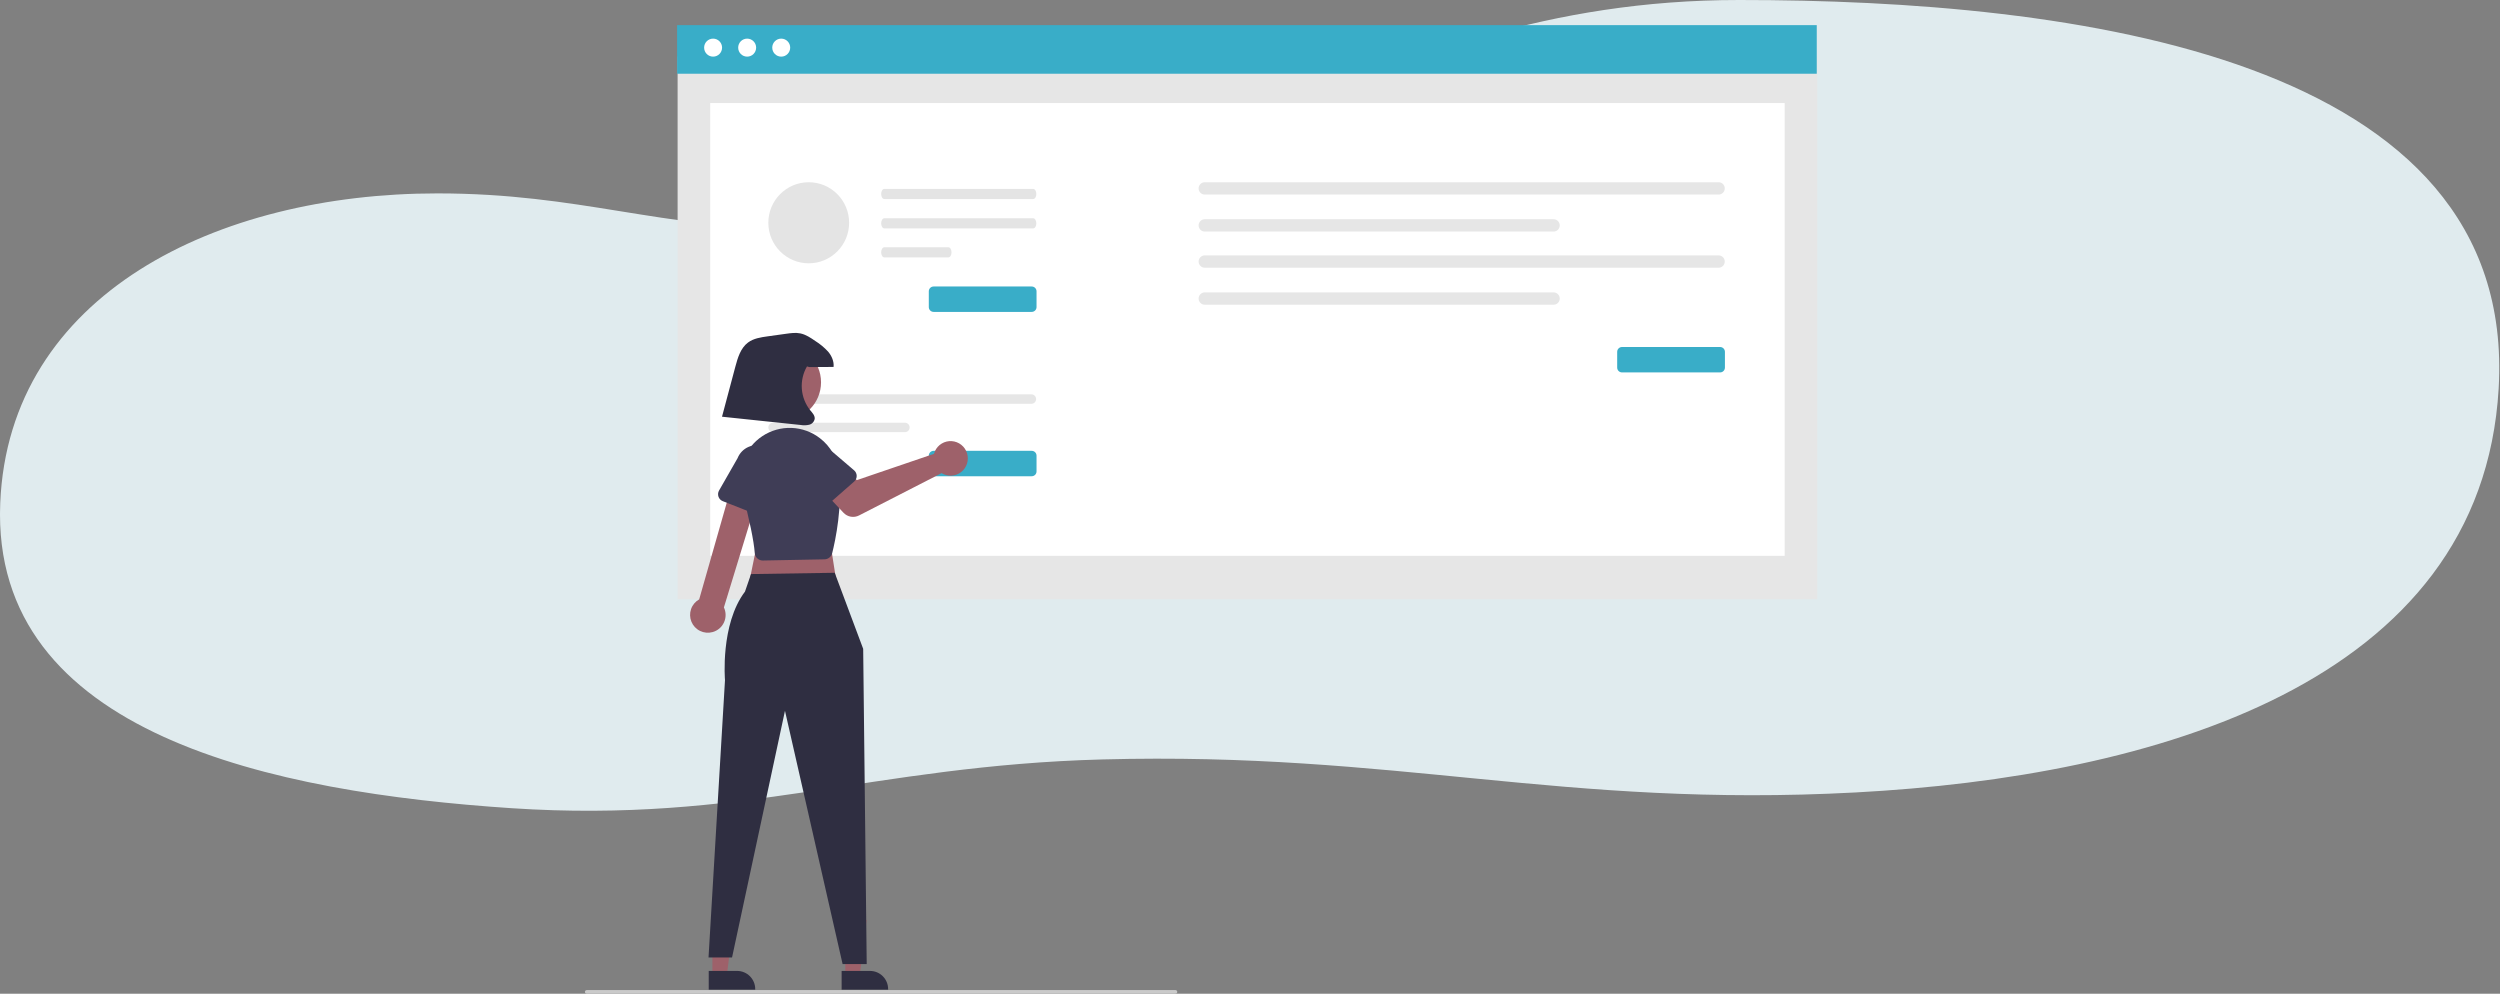<svg width="795" height="316" viewBox="0 0 795 316" fill="none" xmlns="http://www.w3.org/2000/svg">
<rect x="0" y="0" width="795" height="316" fill="#808080" stroke="none"/>
<path d="M553.075 0C659.003 3.55541e-05 800.661 17.747 794.575 123.5C789.156 217.664 684.26 246.963 590.075 252C496.575 257 444.162 238.996 350.575 241.5C276.934 243.471 236.08 261.9 162.575 257C87.575 252 -2.976 233.843 0.075 160C2.821 93.526 69.075 61.5 139.075 61.5C184.598 61.5 209.553 72.725 255.075 73C374.89 73.725 431.075 -4.09484e-05 553.075 0Z" fill="#E0EBEE"/>
<g clip-path="url(#clip0)">
<path d="M577.885 17.97H215.479V190.542H577.885V17.97Z" fill="#E6E6E6"/>
<path d="M567.522 32.769H225.842V176.751H567.522V32.769Z" fill="white"/>
<path d="M577.73 8H215.324V23.45H577.73V8Z" fill="#39ADC8"/>
<path d="M226.766 18.01C228.342 18.01 229.619 16.728 229.619 15.146C229.619 13.565 228.342 12.283 226.766 12.283C225.19 12.283 223.912 13.565 223.912 15.146C223.912 16.728 225.19 18.01 226.766 18.01Z" fill="white"/>
<path d="M237.597 18.01C239.173 18.01 240.451 16.728 240.451 15.146C240.451 13.565 239.173 12.283 237.597 12.283C236.021 12.283 234.743 13.565 234.743 15.146C234.743 16.728 236.021 18.01 237.597 18.01Z" fill="white"/>
<path d="M248.429 18.01C250.005 18.01 251.282 16.728 251.282 15.146C251.282 13.565 250.005 12.283 248.429 12.283C246.853 12.283 245.575 13.565 245.575 15.146C245.575 16.728 246.853 18.01 248.429 18.01Z" fill="white"/>
<path d="M245.825 125.402C245.428 125.404 245.049 125.563 244.769 125.844C244.49 126.126 244.333 126.507 244.333 126.905C244.333 127.303 244.49 127.684 244.769 127.966C245.049 128.247 245.428 128.406 245.825 128.408H327.99C328.386 128.406 328.766 128.247 329.045 127.966C329.325 127.684 329.482 127.303 329.482 126.905C329.482 126.507 329.325 126.126 329.045 125.844C328.766 125.563 328.386 125.404 327.99 125.402H245.825Z" fill="#E6E6E6"/>
<path d="M245.825 134.419C245.428 134.421 245.049 134.58 244.769 134.861C244.49 135.143 244.333 135.524 244.333 135.922C244.333 136.32 244.49 136.701 244.769 136.983C245.049 137.264 245.428 137.423 245.825 137.425H287.772C288.168 137.423 288.547 137.264 288.827 136.983C289.107 136.701 289.264 136.32 289.264 135.922C289.264 135.524 289.107 135.143 288.827 134.861C288.547 134.58 288.168 134.421 287.772 134.419H245.825Z" fill="#E6E6E6"/>
<path d="M328.093 151.443H296.881C296.477 151.442 296.09 151.281 295.804 150.994C295.518 150.707 295.357 150.318 295.357 149.913V144.894C295.357 144.489 295.518 144.1 295.804 143.813C296.09 143.526 296.477 143.365 296.881 143.364H328.093C328.498 143.365 328.885 143.526 329.171 143.813C329.457 144.1 329.618 144.489 329.618 144.894V149.913C329.618 150.318 329.457 150.707 329.171 150.994C328.885 151.281 328.498 151.442 328.093 151.443Z" fill="#39ADC8"/>
<path d="M328.093 99.185H296.881C296.477 99.185 296.09 99.023 295.804 98.736C295.518 98.45 295.357 98.061 295.357 97.655V92.637C295.357 92.231 295.518 91.842 295.804 91.555C296.09 91.268 296.477 91.107 296.881 91.106H328.093C328.498 91.107 328.885 91.268 329.171 91.555C329.457 91.842 329.618 92.231 329.618 92.637V97.655C329.618 98.061 329.457 98.45 329.171 98.736C328.885 99.023 328.498 99.185 328.093 99.185Z" fill="#39ADC8"/>
<path d="M383.107 57.95C382.59 57.95 382.093 58.157 381.728 58.525C381.362 58.893 381.156 59.391 381.156 59.91C381.156 60.43 381.362 60.928 381.728 61.296C382.093 61.663 382.59 61.87 383.107 61.871H546.522C547.04 61.87 547.536 61.663 547.902 61.296C548.267 60.928 548.473 60.43 548.473 59.91C548.473 59.391 548.267 58.893 547.902 58.525C547.536 58.157 547.04 57.95 546.522 57.95H383.107Z" fill="#E6E6E6"/>
<path d="M383.107 69.715C382.59 69.716 382.093 69.923 381.728 70.291C381.362 70.658 381.156 71.157 381.156 71.676C381.156 72.195 381.362 72.694 381.728 73.061C382.093 73.429 382.59 73.636 383.107 73.637H494.044C494.561 73.636 495.057 73.429 495.423 73.061C495.789 72.694 495.994 72.195 495.994 71.676C495.994 71.157 495.789 70.658 495.423 70.291C495.057 69.923 494.561 69.716 494.044 69.715H383.107Z" fill="#E6E6E6"/>
<path d="M383.107 81.214C382.59 81.215 382.093 81.422 381.728 81.79C381.362 82.157 381.156 82.656 381.156 83.175C381.156 83.695 381.362 84.193 381.728 84.56C382.093 84.928 382.59 85.135 383.107 85.136H546.522C547.04 85.135 547.536 84.928 547.902 84.56C548.267 84.193 548.473 83.695 548.473 83.175C548.473 82.656 548.267 82.157 547.902 81.79C547.536 81.422 547.04 81.215 546.522 81.214H383.107Z" fill="#E6E6E6"/>
<path d="M383.107 92.98C382.59 92.981 382.093 93.188 381.728 93.555C381.362 93.923 381.156 94.421 381.156 94.941C381.156 95.46 381.362 95.958 381.728 96.326C382.093 96.694 382.59 96.901 383.107 96.901H494.044C494.561 96.901 495.057 96.694 495.423 96.326C495.789 95.958 495.994 95.46 495.994 94.941C495.994 94.421 495.789 93.923 495.423 93.555C495.057 93.188 494.561 92.981 494.044 92.98H383.107Z" fill="#E6E6E6"/>
<path d="M547.001 118.427H515.789C515.385 118.426 514.997 118.265 514.711 117.978C514.425 117.691 514.265 117.302 514.264 116.897V111.878C514.265 111.473 514.425 111.084 514.711 110.797C514.997 110.51 515.385 110.349 515.789 110.348H547.001C547.405 110.349 547.793 110.51 548.078 110.797C548.364 111.084 548.525 111.473 548.526 111.878V116.897C548.525 117.302 548.364 117.691 548.078 117.978C547.793 118.265 547.405 118.426 547.001 118.427Z" fill="#39ADC8"/>
<path d="M281.213 60.074C280.658 60.075 280.209 60.798 280.21 61.688C280.212 62.575 280.66 63.294 281.213 63.296H328.552C329.107 63.294 329.556 62.571 329.554 61.681C329.553 60.794 329.105 60.075 328.552 60.074H281.213Z" fill="#E4E4E4"/>
<path d="M281.213 69.409C280.658 69.41 280.209 70.133 280.21 71.023C280.212 71.91 280.66 72.629 281.213 72.631H328.552C329.107 72.629 329.556 71.906 329.554 71.016C329.553 70.129 329.105 69.41 328.552 69.409H281.213Z" fill="#E4E4E4"/>
<path d="M281.213 78.631C280.658 78.633 280.209 79.355 280.21 80.245C280.212 81.132 280.66 81.851 281.213 81.853H301.583C302.137 81.851 302.586 81.128 302.585 80.239C302.584 79.351 302.136 78.633 301.583 78.631H281.213Z" fill="#E4E4E4"/>
<path d="M257.176 83.732C264.271 83.732 270.022 77.96 270.022 70.841C270.022 63.721 264.271 57.95 257.176 57.95C250.081 57.95 244.33 63.721 244.33 70.841C244.33 77.96 250.081 83.732 257.176 83.732Z" fill="#E4E4E4"/>
<path d="M226.546 310.256H231.131L233.312 292.508H226.545L226.546 310.256Z" fill="#9E616A"/>
<path d="M225.376 308.754L234.406 308.753H234.406C235.932 308.754 237.396 309.362 238.475 310.445C239.554 311.528 240.161 312.997 240.161 314.528V314.716L225.376 314.716L225.376 308.754Z" fill="#2F2E41"/>
<path d="M268.808 310.256H273.393L275.574 292.508H268.807L268.808 310.256Z" fill="#9E616A"/>
<path d="M267.638 308.754L276.668 308.753H276.668C278.195 308.754 279.658 309.362 280.737 310.445C281.817 311.528 282.423 312.997 282.423 314.528V314.716L267.638 314.716L267.638 308.754Z" fill="#2F2E41"/>
<path d="M263.271 167.674L266.263 186.815L237.84 187.191L241.579 168.8L263.271 167.674Z" fill="#9E616A"/>
<path d="M265.439 182.142L274.492 206.332L275.614 306.579H267.947L249.621 226.036L232.791 304.477H225.311L230.547 216.278C230.547 216.278 229.003 198.575 236.905 188.129L238.828 182.553L265.439 182.142Z" fill="#2F2E41"/>
<path d="M226.607 200.999C227.398 200.783 228.133 200.395 228.758 199.863C229.384 199.331 229.886 198.667 230.229 197.92C230.572 197.172 230.747 196.358 230.742 195.534C230.737 194.711 230.553 193.899 230.202 193.155L242.294 153.594L233.399 151.825L222.34 190.603C221.134 191.278 220.217 192.374 219.762 193.682C219.307 194.991 219.346 196.421 219.872 197.703C220.398 198.984 221.374 200.028 222.615 200.635C223.856 201.243 225.277 201.372 226.607 200.999Z" fill="#9E616A"/>
<path d="M242.555 178.246C242.389 178.246 242.223 178.229 242.06 178.197C241.513 178.087 241.017 177.8 240.647 177.381C240.277 176.961 240.055 176.432 240.013 175.873C239.732 172.01 238.339 165.286 235.872 155.887C235.04 152.693 235.224 149.317 236.4 146.233C237.575 143.149 239.683 140.511 242.428 138.69C245.172 136.869 248.416 135.955 251.704 136.077C254.992 136.198 258.16 137.35 260.763 139.369C262.43 140.65 263.821 142.257 264.853 144.092C265.884 145.927 266.535 147.953 266.766 150.047C267.992 160.88 265.681 171.756 264.631 175.929C264.492 176.474 264.18 176.958 263.742 177.308C263.303 177.658 262.763 177.854 262.203 177.866L242.609 178.245C242.591 178.246 242.573 178.246 242.555 178.246Z" fill="#3F3D56"/>
<path d="M297.295 143.496C297.177 143.76 297.081 144.034 297.006 144.314L272.48 152.678L267.741 148.523L260.559 154.881L268.236 163.054C268.856 163.714 269.673 164.155 270.564 164.309C271.455 164.464 272.372 164.324 273.177 163.912L299.421 150.459C300.37 151.044 301.474 151.324 302.585 151.263C303.697 151.203 304.764 150.804 305.644 150.12C306.525 149.436 307.177 148.499 307.513 147.434C307.85 146.369 307.856 145.226 307.53 144.158C307.204 143.09 306.561 142.146 305.688 141.453C304.814 140.761 303.752 140.351 302.64 140.279C301.529 140.207 300.423 140.476 299.468 141.051C298.513 141.625 297.755 142.478 297.295 143.496V143.496Z" fill="#9E616A"/>
<path d="M271.626 153.135L262.685 160.971C262.431 161.194 262.131 161.359 261.808 161.456C261.484 161.552 261.143 161.577 260.809 161.53C260.474 161.482 260.154 161.363 259.87 161.18C259.585 160.997 259.344 160.754 259.161 160.469L252.766 150.476C251.636 149.164 251.07 147.455 251.193 145.724C251.317 143.994 252.119 142.383 253.425 141.246C254.73 140.108 256.432 139.537 258.156 139.657C259.881 139.778 261.488 140.579 262.624 141.887L271.604 149.563C271.861 149.783 272.068 150.056 272.21 150.363C272.353 150.671 272.428 151.005 272.43 151.344C272.432 151.683 272.361 152.018 272.222 152.327C272.083 152.636 271.88 152.912 271.626 153.135H271.626Z" fill="#3F3D56"/>
<path d="M240.881 163.723L229.832 159.367C229.518 159.243 229.234 159.053 229 158.809C228.765 158.565 228.586 158.273 228.474 157.953C228.362 157.633 228.32 157.293 228.351 156.955C228.382 156.618 228.486 156.291 228.654 155.997L234.549 145.699C235.19 144.088 236.441 142.798 238.028 142.112C239.615 141.426 241.409 141.399 243.015 142.038C244.622 142.677 245.911 143.929 246.599 145.52C247.287 147.111 247.318 148.911 246.685 150.525L244.03 162.059C243.954 162.389 243.808 162.699 243.602 162.968C243.396 163.236 243.134 163.457 242.835 163.615C242.537 163.772 242.207 163.864 241.87 163.883C241.533 163.901 241.195 163.847 240.881 163.723Z" fill="#3F3D56"/>
<path d="M249.071 133.638C255.709 133.638 261.089 128.239 261.089 121.578C261.089 114.917 255.709 109.518 249.071 109.518C242.434 109.518 237.053 114.917 237.053 121.578C237.053 128.239 242.434 133.638 249.071 133.638Z" fill="#9E616A"/>
<path d="M373.8 316H186.574C186.422 315.999 186.277 315.939 186.169 315.831C186.062 315.723 186.002 315.576 186.002 315.424C186.002 315.271 186.062 315.125 186.169 315.017C186.277 314.909 186.422 314.848 186.574 314.848H373.8C373.952 314.848 374.098 314.909 374.205 315.017C374.312 315.125 374.372 315.271 374.372 315.424C374.372 315.576 374.312 315.723 374.205 315.831C374.098 315.939 373.952 315.999 373.8 316Z" fill="#CACACA"/>
<path d="M257.339 116.73C259.917 116.715 262.496 116.701 265.074 116.686C265.258 114.923 264.476 113.168 263.336 111.813C262.135 110.509 260.765 109.373 259.264 108.435C257.785 107.416 256.252 106.374 254.494 106.018C253.02 105.72 251.497 105.927 250.008 106.135C248.034 106.41 246.059 106.686 244.085 106.961C241.917 107.264 239.649 107.606 237.889 108.91C235.508 110.674 234.598 113.765 233.833 116.634L229.598 132.513L254.609 135.145C255.514 135.302 256.441 135.275 257.335 135.066C257.78 134.953 258.183 134.712 258.493 134.372C258.802 134.032 259.006 133.608 259.078 133.153C259.15 132.13 258.341 131.292 257.683 130.506C256.116 128.557 255.175 126.176 254.985 123.678C254.795 121.181 255.366 118.684 256.62 116.519L257.339 116.73Z" fill="#2F2E41"/>
</g>
<defs>
<clipPath id="clip0">
<rect width="469" height="308" fill="white" transform="translate(186 8)"/>
</clipPath>
</defs>
</svg>
